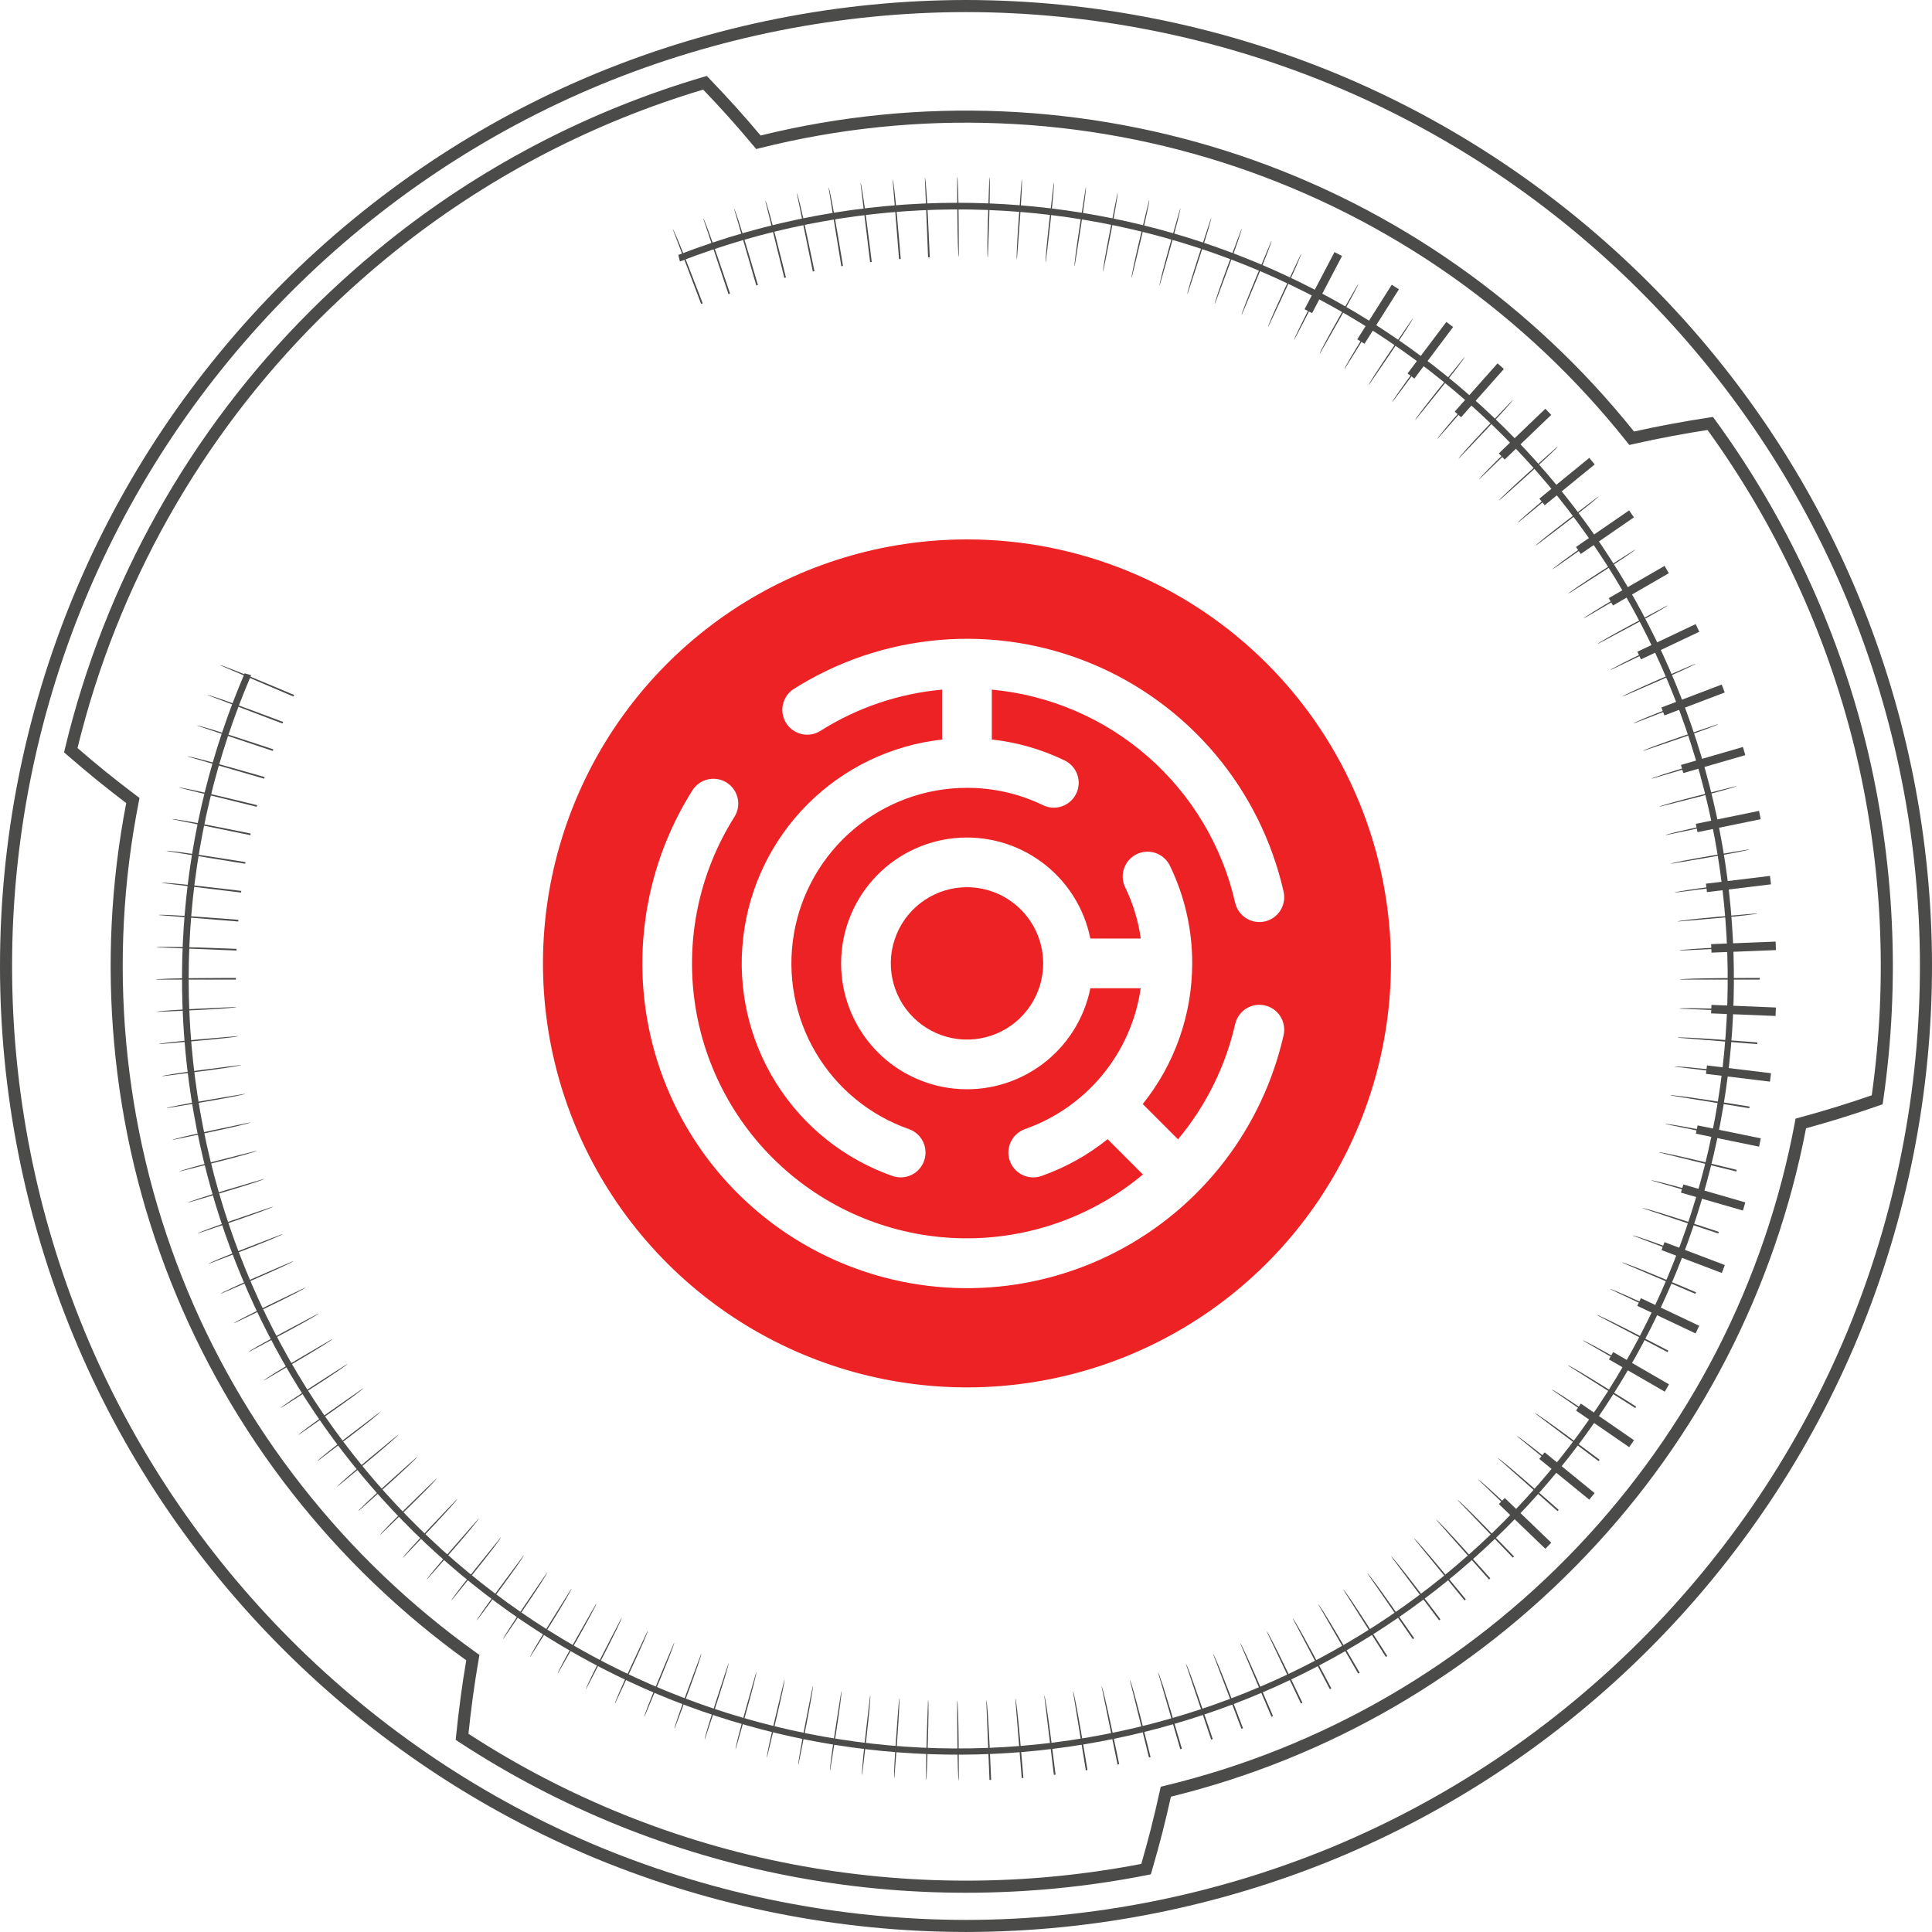 <svg width="111" height="111" viewBox="0 0 111 111" fill="none"
    xmlns="http://www.w3.org/2000/svg">
    <title>S-Maze</title>
    <path d="M55.511 110.999H55.488C48.205 110.99 40.993 109.558 34.258 106.785C30.897 105.393 27.682 103.673 24.66 101.65C18.606 97.594 13.405 92.393 9.349 86.34C7.326 83.317 5.606 80.102 4.215 76.742C-1.405 63.138 -1.405 47.861 4.215 34.258C5.606 30.897 7.326 27.682 9.349 24.659C11.373 21.641 13.686 18.826 16.256 16.256C18.826 13.686 21.641 11.373 24.66 9.349C27.682 7.326 30.897 5.606 34.258 4.215C40.993 1.441 48.205 0.01 55.489 0H55.511C62.795 0.01 70.007 1.441 76.742 4.215C80.103 5.606 83.318 7.326 86.341 9.35C92.394 13.405 97.595 18.606 101.65 24.66C103.674 27.682 105.394 30.897 106.785 34.258C112.405 47.861 112.405 63.138 106.785 76.742C105.394 80.103 103.674 83.318 101.65 86.34C97.594 92.393 92.394 97.594 86.34 101.65C83.318 103.673 80.103 105.393 76.742 106.785C70.007 109.558 62.795 110.99 55.511 110.999ZM55.5 110.306H55.511C62.704 110.296 69.826 108.883 76.477 106.144C79.795 104.77 82.97 103.072 85.954 101.074C91.932 97.068 97.069 91.932 101.074 85.954C103.072 82.97 104.77 79.795 106.144 76.477C111.694 63.042 111.694 47.957 106.144 34.523C104.771 31.205 103.072 28.03 101.074 25.046C97.069 19.068 91.932 13.931 85.954 9.926C82.97 7.928 79.795 6.229 76.477 4.856C69.826 2.117 62.704 0.703 55.511 0.694H55.489C48.296 0.703 41.174 2.117 34.523 4.856C31.205 6.229 28.03 7.928 25.046 9.926C19.068 13.931 13.931 19.068 9.926 25.045C7.928 28.03 6.23 31.204 4.856 34.523C-0.694 47.957 -0.694 63.042 4.856 76.476C6.229 79.795 7.928 82.969 9.926 85.954C13.931 91.932 19.068 97.068 25.045 101.074C28.03 103.072 31.205 104.77 34.523 106.144C41.174 108.882 48.296 110.296 55.489 110.306L55.5 110.306Z" fill="#4B4B4A"/>
    <path d="M55.497 108.744C48.642 108.753 41.85 107.436 35.495 104.864C32.301 103.57 29.241 101.967 26.358 100.078L26.183 99.963L26.203 99.755C26.27 99.068 26.356 98.335 26.474 97.451C26.56 96.798 26.663 96.122 26.788 95.391C23.028 92.679 19.668 89.451 16.806 85.803C10.964 78.36 7.405 69.384 6.559 59.96C6.14 55.343 6.373 50.691 7.252 46.139C6.702 45.722 6.151 45.291 5.611 44.855C5.018 44.372 4.422 43.871 3.839 43.364L3.68 43.226L3.729 43.021C6.017 33.485 10.905 24.77 17.849 17.845L17.85 17.844C19.416 16.285 21.073 14.82 22.813 13.458C28.057 9.368 34.026 6.302 40.406 4.423L40.608 4.363L40.754 4.515C41.291 5.073 41.822 5.644 42.334 6.211C42.764 6.689 43.212 7.205 43.7 7.785C52.818 5.541 62.386 5.943 71.284 8.945C75.742 10.45 79.958 12.593 83.802 15.307C87.59 17.981 90.983 21.174 93.881 24.793C94.619 24.628 95.289 24.491 95.922 24.374C96.763 24.217 97.511 24.091 98.209 23.986L98.416 23.955L98.54 24.124C102.611 29.706 105.556 36.026 107.211 42.733C108.851 49.442 109.185 56.403 108.194 63.237L108.164 63.445L107.965 63.514C107.233 63.769 106.493 64.013 105.765 64.24C105.136 64.435 104.48 64.626 103.763 64.823C101.993 74.043 97.609 82.559 91.132 89.356C87.889 92.768 84.174 95.7 80.101 98.061C76.092 100.383 71.773 102.122 67.273 103.225C67.124 103.898 66.963 104.578 66.793 105.251C66.608 105.97 66.402 106.722 66.179 107.485L66.12 107.687L65.913 107.728C62.483 108.406 58.994 108.746 55.497 108.744ZM26.915 99.613C32.573 103.289 38.89 105.833 45.517 107.105C52.142 108.371 58.948 108.365 65.572 107.088C65.77 106.402 65.954 105.727 66.12 105.08C66.306 104.345 66.481 103.599 66.642 102.865L66.688 102.652L66.899 102.602C71.41 101.517 75.739 99.786 79.754 97.461C87.825 92.782 94.382 85.883 98.645 77.584C100.761 73.455 102.269 69.042 103.122 64.482L103.162 64.268L103.372 64.211C104.162 63.996 104.878 63.789 105.559 63.578C106.213 63.374 106.878 63.155 107.538 62.928C108.479 56.249 108.139 49.451 106.537 42.899C104.921 36.349 102.057 30.171 98.104 24.704C97.474 24.801 96.799 24.916 96.049 25.056C95.363 25.183 94.635 25.333 93.821 25.517L93.609 25.565L93.474 25.395C90.587 21.758 87.195 18.552 83.402 15.874C75.778 10.5 66.761 7.448 57.44 7.087C52.801 6.9 48.16 7.38 43.658 8.51L43.447 8.563L43.308 8.396C42.77 7.755 42.283 7.192 41.819 6.675C41.359 6.165 40.882 5.652 40.4 5.149C34.18 7.009 28.36 10.012 23.24 14.005C21.522 15.35 19.886 16.796 18.339 18.335C11.536 25.119 6.732 33.645 4.453 42.978C4.979 43.433 5.515 43.883 6.048 44.317C6.637 44.792 7.242 45.263 7.843 45.716L8.016 45.847L7.974 46.061C6.165 55.214 7.026 64.694 10.455 73.371C12.163 77.684 14.486 81.727 17.352 85.374C20.218 89.028 23.591 92.254 27.368 94.954L27.546 95.081L27.508 95.296C27.369 96.1 27.255 96.835 27.161 97.543C27.056 98.33 26.977 98.994 26.915 99.613Z" fill="#4B4B4A"/>
    <path d="M77.104 14.709L76.672 14.483L74.952 17.766L75.384 17.992L77.104 14.709Z" fill="#4B4B4A"/>
    <path d="M80.373 16.62L79.961 16.359L77.981 19.493L78.394 19.753L80.373 16.62Z" fill="#4B4B4A"/>
    <path d="M83.487 18.788L83.098 18.495L80.869 21.457L81.259 21.751L83.487 18.788Z" fill="#4B4B4A"/>
    <path d="M86.404 21.199L86.039 20.876L83.579 23.648L83.944 23.972L86.404 21.199Z" fill="#4B4B4A"/>
    <path d="M89.123 23.836L88.785 23.484L86.111 26.05L86.449 26.402L89.123 23.836Z" fill="#4B4B4A"/>
    <path d="M91.621 26.684L91.312 26.306L88.441 28.649L88.749 29.027L91.621 26.684Z" fill="#4B4B4A"/>
    <path d="M93.874 29.724L93.598 29.323L90.546 31.425L90.822 31.827L93.874 29.724Z" fill="#4B4B4A"/>
    <path d="M95.881 32.932L95.637 32.51L92.428 34.365L92.672 34.787L95.881 32.932Z" fill="#4B4B4A"/>
    <path d="M97.63 36.297L97.422 35.857L94.072 37.443L94.28 37.883L97.63 36.297Z" fill="#4B4B4A"/>
    <path d="M99.091 39.786L98.918 39.33L95.453 40.647L95.626 41.103L99.091 39.786Z" fill="#4B4B4A"/>
    <path d="M100.272 43.386L100.137 42.917L96.576 43.948L96.712 44.416L100.272 43.386Z" fill="#4B4B4A"/>
    <path d="M101.16 47.065L101.062 46.588L97.431 47.332L97.529 47.81L101.16 47.065Z" fill="#4B4B4A"/>
    <path d="M101.75 50.808L101.691 50.324L98.012 50.771L98.071 51.255L101.75 50.808Z" fill="#4B4B4A"/>
    <path d="M102.035 54.586L102.016 54.098L98.312 54.244L98.331 54.731L102.035 54.586Z" fill="#4B4B4A"/>
    <path d="M98.309 58.222L98.328 57.734L102.031 57.884L102.012 58.371L98.309 58.222Z" fill="#4B4B4A"/>
    <path d="M101.691 62.144L101.75 61.66L98.071 61.213L98.012 61.696L101.691 62.144Z" fill="#4B4B4A"/>
    <path d="M101.066 65.88L101.164 65.402L97.533 64.658L97.435 65.135L101.066 65.88Z" fill="#4B4B4A"/>
    <path d="M100.138 69.55L100.273 69.081L96.713 68.052L96.577 68.521L100.138 69.55Z" fill="#4B4B4A"/>
    <path d="M98.925 73.137L99.098 72.681L95.632 71.366L95.459 71.822L98.925 73.137Z" fill="#4B4B4A"/>
    <path d="M97.416 76.611L97.625 76.17L94.275 74.584L94.067 75.025L97.416 76.611Z" fill="#4B4B4A"/>
    <path d="M95.647 79.957L95.891 79.535L92.682 77.68L92.438 78.102L95.647 79.957Z" fill="#4B4B4A"/>
    <path d="M93.602 83.145L93.879 82.744L90.827 80.641L90.55 81.042L93.602 83.145Z" fill="#4B4B4A"/>
    <path d="M91.309 86.161L91.617 85.784L88.745 83.441L88.437 83.819L91.309 86.161Z" fill="#4B4B4A"/>
    <path d="M88.787 88.984L89.125 88.633L86.453 86.064L86.116 86.415L88.787 88.984Z" fill="#4B4B4A"/>
    <path d="M55.036 11.651C49.542 11.646 44.094 12.662 38.971 14.647L39.064 15.024C48.584 11.332 59.088 11.049 68.792 14.222C78.497 17.396 86.804 23.83 92.303 32.433C97.802 41.036 100.154 51.278 98.959 61.418C97.764 71.558 93.097 80.972 85.749 88.061C78.401 95.151 68.825 99.478 58.649 100.309C48.472 101.14 38.322 98.423 29.921 92.62C21.521 86.816 15.387 78.284 12.564 68.472C9.74 58.66 10.399 48.173 14.43 38.792L14.056 38.683C10.283 47.496 9.45 57.291 11.683 66.614C13.915 75.937 19.094 84.292 26.45 90.44C33.806 96.588 42.949 100.2 52.52 100.741C62.092 101.283 71.583 98.724 79.586 93.445C87.588 88.167 93.676 80.449 96.946 71.437C100.215 62.425 100.493 52.599 97.737 43.416C94.981 34.234 89.338 26.185 81.647 20.463C73.954 14.741 64.623 11.651 55.036 11.651Z" fill="#4B4B4A"/>
    <path d="M55.088 14.75C54.992 14.75 54.992 10.166 54.992 10.166C55.088 10.166 55.088 14.75 55.088 14.75Z" fill="#4B4B4A"/>
    <path d="M56.755 14.785C56.658 14.782 56.843 10.202 56.843 10.202C56.939 10.205 56.755 14.785 56.755 14.785Z" fill="#4B4B4A"/>
    <path d="M58.426 14.889C58.33 14.881 58.699 10.311 58.699 10.311C58.795 10.319 58.426 14.889 58.426 14.889Z" fill="#4B4B4A"/>
    <path d="M60.085 15.059C59.99 15.047 60.542 10.496 60.542 10.496C60.638 10.507 60.085 15.059 60.085 15.059Z" fill="#4B4B4A"/>
    <path d="M61.743 15.295C61.648 15.279 62.383 10.755 62.383 10.755C62.478 10.771 61.743 15.295 61.743 15.295Z" fill="#4B4B4A"/>
    <path d="M63.382 15.598C63.288 15.578 64.205 11.087 64.205 11.087C64.299 11.107 63.382 15.598 63.382 15.598Z" fill="#4B4B4A"/>
    <path d="M65.017 15.967C64.924 15.944 66.021 11.492 66.021 11.492C66.115 11.516 65.017 15.967 65.017 15.967Z" fill="#4B4B4A"/>
    <path d="M66.626 16.401C66.534 16.374 67.809 11.971 67.809 11.971C67.901 11.998 66.626 16.401 66.626 16.401Z" fill="#4B4B4A"/>
    <path d="M68.223 16.9C68.131 16.869 69.583 12.521 69.583 12.521C69.674 12.552 68.223 16.9 68.223 16.9Z" fill="#4B4B4A"/>
    <path d="M69.797 17.463C69.707 17.429 71.332 13.143 71.332 13.143C71.422 13.176 69.797 17.463 69.797 17.463Z" fill="#4B4B4A"/>
    <path d="M71.343 18.088C71.254 18.051 73.051 13.833 73.051 13.833C73.14 13.871 71.343 18.088 71.343 18.088Z" fill="#4B4B4A"/>
    <path d="M72.866 18.776C72.779 18.735 74.745 14.593 74.745 14.593C74.831 14.635 72.866 18.776 72.866 18.776Z" fill="#4B4B4A"/>
    <path d="M74.362 19.524C74.277 19.48 76.407 15.42 76.407 15.42C76.492 15.465 74.362 19.524 74.362 19.524Z" fill="#4B4B4A"/>
    <path d="M75.823 20.331C75.74 20.283 78.031 16.314 78.031 16.314C78.115 16.362 75.823 20.331 75.823 20.331Z" fill="#4B4B4A"/>
    <path d="M77.252 21.198C77.171 21.147 79.621 17.272 79.621 17.272C79.702 17.323 77.252 21.198 77.252 21.198Z" fill="#4B4B4A"/>
    <path d="M78.642 22.121C78.564 22.066 81.167 18.294 81.167 18.294C81.247 18.348 78.642 22.121 78.642 22.121Z" fill="#4B4B4A"/>
    <path d="M79.998 23.099C79.92 23.041 82.674 19.376 82.674 19.376C82.751 19.434 79.998 23.099 79.998 23.099Z" fill="#4B4B4A"/>
    <path d="M81.314 24.131C81.239 24.07 84.138 20.519 84.138 20.519C84.213 20.58 81.314 24.131 81.314 24.131Z" fill="#4B4B4A"/>
    <path d="M82.587 25.215C82.515 25.151 85.555 21.719 85.555 21.719C85.627 21.783 82.587 25.215 82.587 25.215Z" fill="#4B4B4A"/>
    <path d="M83.806 26.349C83.736 26.282 86.912 22.976 86.912 22.976C86.981 23.043 83.806 26.349 83.806 26.349Z" fill="#4B4B4A"/>
    <path d="M84.993 27.532C84.927 27.463 88.233 24.287 88.233 24.287C88.299 24.356 84.993 27.532 84.993 27.532Z" fill="#4B4B4A"/>
    <path d="M86.126 28.761C86.062 28.689 89.493 25.649 89.493 25.649C89.558 25.721 86.126 28.761 86.126 28.761Z" fill="#4B4B4A"/>
    <path d="M87.204 30.035C87.143 29.96 90.694 27.061 90.694 27.061C90.755 27.136 87.204 30.035 87.204 30.035Z" fill="#4B4B4A"/>
    <path d="M88.235 31.351C88.177 31.274 91.842 28.52 91.842 28.52C91.9 28.597 88.235 31.351 88.235 31.351Z" fill="#4B4B4A"/>
    <path d="M89.204 32.708C89.149 32.629 92.922 30.024 92.922 30.024C92.977 30.104 89.204 32.708 89.204 32.708Z" fill="#4B4B4A"/>
    <path d="M90.122 34.102C90.07 34.021 93.945 31.571 93.945 31.571C93.997 31.652 90.122 34.102 90.122 34.102Z" fill="#4B4B4A"/>
    <path d="M90.989 35.533C90.941 35.45 94.911 33.158 94.911 33.158C94.959 33.242 90.989 35.533 90.989 35.533Z" fill="#4B4B4A"/>
    <path d="M91.793 36.998C91.749 36.913 95.808 34.782 95.808 34.782C95.853 34.867 91.793 36.998 91.793 36.998Z" fill="#4B4B4A"/>
    <path d="M92.535 38.494C92.494 38.407 96.636 36.442 96.636 36.442C96.677 36.528 92.535 38.494 92.535 38.494Z" fill="#4B4B4A"/>
    <path d="M93.223 40.018C93.185 39.929 97.403 38.132 97.403 38.132C97.44 38.221 93.223 40.018 93.223 40.018Z" fill="#4B4B4A"/>
    <path d="M93.844 41.569C93.81 41.479 98.096 39.852 98.096 39.852C98.13 39.943 93.844 41.569 93.844 41.569Z" fill="#4B4B4A"/>
    <path d="M94.399 43.143C94.368 43.052 98.716 41.6 98.716 41.6C98.747 41.691 94.399 43.143 94.399 43.143Z" fill="#4B4B4A"/>
    <path d="M94.899 44.739C94.872 44.646 99.275 43.371 99.275 43.371C99.301 43.463 94.899 44.739 94.899 44.739Z" fill="#4B4B4A"/>
    <path d="M95.332 46.352C95.309 46.259 99.76 45.163 99.76 45.163C99.782 45.255 95.332 46.352 95.332 46.352Z" fill="#4B4B4A"/>
    <path d="M95.695 47.982C95.676 47.889 100.168 46.971 100.168 46.971C100.187 47.066 95.695 47.982 95.695 47.982Z" fill="#4B4B4A"/>
    <path d="M95.996 49.626C95.981 49.532 100.505 48.796 100.505 48.796C100.521 48.891 95.996 49.626 95.996 49.626Z" fill="#4B4B4A"/>
    <path d="M96.227 51.281C96.215 51.186 100.766 50.633 100.766 50.633C100.778 50.729 96.227 51.281 96.227 51.281Z" fill="#4B4B4A"/>
    <path d="M96.394 52.944C96.387 52.847 100.956 52.478 100.956 52.478C100.964 52.575 96.394 52.944 96.394 52.944Z" fill="#4B4B4A"/>
    <path d="M96.488 54.612C96.485 54.515 101.065 54.331 101.065 54.331C101.068 54.427 96.488 54.612 96.488 54.612Z" fill="#4B4B4A"/>
    <path d="M101.107 56.282H96.523C96.523 56.186 101.107 56.186 101.107 56.186V56.282Z" fill="#4B4B4A"/>
    <path d="M101.068 58.136L96.488 57.952C96.492 57.855 101.072 58.04 101.072 58.04L101.068 58.136Z" fill="#4B4B4A"/>
    <path d="M100.956 59.989L96.387 59.62C96.394 59.524 100.964 59.892 100.964 59.892L100.956 59.989Z" fill="#4B4B4A"/>
    <path d="M100.765 61.834L96.215 61.282C96.226 61.186 100.777 61.739 100.777 61.739L100.765 61.834Z" fill="#4B4B4A"/>
    <path d="M100.501 63.671L95.977 62.936C95.992 62.841 100.517 63.576 100.517 63.576L100.501 63.671Z" fill="#4B4B4A"/>
    <path d="M100.163 65.496L95.672 64.579C95.691 64.485 100.182 65.402 100.182 65.402L100.163 65.496Z" fill="#4B4B4A"/>
    <path d="M99.756 67.305L95.305 66.208C95.328 66.114 99.778 67.212 99.778 67.212L99.756 67.305Z" fill="#4B4B4A"/>
    <path d="M99.274 69.097L94.871 67.821C94.898 67.728 99.301 69.004 99.301 69.004L99.274 69.097Z" fill="#4B4B4A"/>
    <path d="M98.719 70.868L94.371 69.416C94.402 69.325 98.75 70.776 98.75 70.776L98.719 70.868Z" fill="#4B4B4A"/>
    <path d="M98.095 72.615L93.809 70.989C93.843 70.899 98.13 72.525 98.13 72.525L98.095 72.615Z" fill="#4B4B4A"/>
    <path d="M97.405 74.336L93.188 72.539C93.225 72.45 97.442 74.247 97.442 74.247L97.405 74.336Z" fill="#4B4B4A"/>
    <path d="M96.642 76.026L92.5 74.061C92.541 73.974 96.683 75.94 96.683 75.94L96.642 76.026Z" fill="#4B4B4A"/>
    <path d="M95.805 77.685L91.746 75.555C91.791 75.47 95.85 77.6 95.85 77.6L95.805 77.685Z" fill="#4B4B4A"/>
    <path d="M94.908 79.309L90.938 77.017C90.985 76.934 94.955 79.226 94.955 79.226L94.908 79.309Z" fill="#4B4B4A"/>
    <path d="M93.952 80.895L90.078 78.446C90.129 78.364 94.004 80.815 94.004 80.815L93.952 80.895Z" fill="#4B4B4A"/>
    <path d="M92.925 82.442L89.152 79.839C89.207 79.76 92.98 82.364 92.98 82.364L92.925 82.442Z" fill="#4B4B4A"/>
    <path d="M91.845 83.947L88.18 81.193C88.238 81.116 91.903 83.87 91.903 83.87L91.845 83.947Z" fill="#4B4B4A"/>
    <path d="M90.695 85.406L87.144 82.507C87.206 82.433 90.756 85.332 90.756 85.332L90.695 85.406Z" fill="#4B4B4A"/>
    <path d="M89.486 86.819L86.055 83.779C86.118 83.707 89.55 86.746 89.55 86.746L89.486 86.819Z" fill="#4B4B4A"/>
    <path d="M88.232 88.181L84.926 85.005C84.993 84.936 88.298 88.111 88.298 88.111L88.232 88.181Z" fill="#4B4B4A"/>
    <path d="M86.918 89.492L83.742 86.185C83.812 86.119 86.987 89.425 86.987 89.425L86.918 89.492Z" fill="#4B4B4A"/>
    <path d="M85.552 90.748L82.512 87.317C82.584 87.253 85.624 90.684 85.624 90.684L85.552 90.748Z" fill="#4B4B4A"/>
    <path d="M84.141 91.949L81.242 88.397C81.316 88.337 84.215 91.888 84.215 91.888L84.141 91.949Z" fill="#4B4B4A"/>
    <path d="M82.68 93.091L79.926 89.427C80.002 89.368 82.757 93.034 82.757 93.034L82.68 93.091Z" fill="#4B4B4A"/>
    <path d="M81.17 94.174L78.566 90.402C78.645 90.347 81.249 94.12 81.249 94.12L81.17 94.174Z" fill="#4B4B4A"/>
    <path d="M79.622 95.196L77.172 91.321C77.253 91.27 79.703 95.145 79.703 95.145L79.622 95.196Z" fill="#4B4B4A"/>
    <path d="M78.034 96.154L75.742 92.184C75.825 92.135 78.117 96.106 78.117 96.106L78.034 96.154Z" fill="#4B4B4A"/>
    <path d="M76.404 97.047L74.273 92.988C74.359 92.944 76.489 97.003 76.489 97.003L76.404 97.047Z" fill="#4B4B4A"/>
    <path d="M74.743 97.874L72.777 93.733C72.864 93.692 74.829 97.833 74.829 97.833L74.743 97.874Z" fill="#4B4B4A"/>
    <path d="M73.05 98.633L71.254 94.416C71.343 94.379 73.139 98.596 73.139 98.596L73.05 98.633Z" fill="#4B4B4A"/>
    <path d="M71.325 99.325L69.699 95.038C69.789 95.005 71.415 99.292 71.415 99.292L71.325 99.325Z" fill="#4B4B4A"/>
    <path d="M69.584 99.946L68.133 95.598C68.224 95.567 69.676 99.915 69.676 99.915L69.584 99.946Z" fill="#4B4B4A"/>
    <path d="M67.811 100.497L66.535 96.093C66.627 96.066 67.903 100.469 67.903 100.469L67.811 100.497Z" fill="#4B4B4A"/>
    <path d="M66.012 100.975L64.914 96.524C65.008 96.5 66.105 100.951 66.105 100.951L66.012 100.975Z" fill="#4B4B4A"/>
    <path d="M64.206 101.381L63.289 96.889C63.383 96.87 64.301 101.361 64.301 101.361L64.206 101.381Z" fill="#4B4B4A"/>
    <path d="M62.384 101.713L61.648 97.188C61.743 97.173 62.479 101.697 62.479 101.697L62.384 101.713Z" fill="#4B4B4A"/>
    <path d="M60.549 101.972L59.996 97.421C60.092 97.409 60.645 101.96 60.645 101.96L60.549 101.972Z" fill="#4B4B4A"/>
    <path d="M58.701 102.156L58.332 97.586C58.428 97.579 58.797 102.148 58.797 102.148L58.701 102.156Z" fill="#4B4B4A"/>
    <path d="M56.849 102.266L56.664 97.686C56.761 97.682 56.945 102.262 56.945 102.262L56.849 102.266Z" fill="#4B4B4A"/>
    <path d="M55.088 102.301C54.992 102.301 54.992 97.717 54.992 97.717C55.088 97.717 55.088 102.301 55.088 102.301Z" fill="#4B4B4A"/>
    <path d="M53.231 102.266C53.135 102.263 53.319 97.683 53.319 97.683C53.416 97.686 53.231 102.266 53.231 102.266Z" fill="#4B4B4A"/>
    <path d="M51.383 102.156C51.287 102.148 51.656 97.579 51.656 97.579C51.752 97.587 51.383 102.156 51.383 102.156Z" fill="#4B4B4A"/>
    <path d="M49.535 101.971C49.439 101.96 49.992 97.409 49.992 97.409C50.087 97.42 49.535 101.971 49.535 101.971Z" fill="#4B4B4A"/>
    <path d="M47.696 101.713C47.601 101.697 48.336 97.172 48.336 97.172C48.431 97.188 47.696 101.713 47.696 101.713Z" fill="#4B4B4A"/>
    <path d="M45.874 101.38C45.78 101.361 46.697 96.869 46.697 96.869C46.791 96.888 45.874 101.38 45.874 101.38Z" fill="#4B4B4A"/>
    <path d="M44.064 100.975C43.971 100.951 45.068 96.5 45.068 96.5C45.162 96.524 44.064 100.975 44.064 100.975Z" fill="#4B4B4A"/>
    <path d="M42.267 100.497C42.174 100.469 43.45 96.067 43.45 96.067C43.542 96.094 42.267 100.497 42.267 100.497Z" fill="#4B4B4A"/>
    <path d="M40.492 99.946C40.401 99.915 41.852 95.567 41.852 95.567C41.944 95.598 40.492 99.946 40.492 99.946Z" fill="#4B4B4A"/>
    <path d="M38.754 99.325C38.664 99.292 40.289 95.005 40.289 95.005C40.38 95.039 38.754 99.325 38.754 99.325Z" fill="#4B4B4A"/>
    <path d="M37.023 98.634C36.934 98.596 38.731 94.379 38.731 94.379C38.82 94.417 37.023 98.634 37.023 98.634Z" fill="#4B4B4A"/>
    <path d="M35.335 97.875C35.248 97.833 37.213 93.692 37.213 93.692C37.3 93.733 35.335 97.875 35.335 97.875Z" fill="#4B4B4A"/>
    <path d="M33.67 97.047C33.585 97.003 35.716 92.943 35.716 92.943C35.801 92.988 33.67 97.047 33.67 97.047Z" fill="#4B4B4A"/>
    <path d="M32.045 96.154C31.962 96.106 34.254 92.135 34.254 92.135C34.337 92.184 32.045 96.154 32.045 96.154Z" fill="#4B4B4A"/>
    <path d="M30.463 95.195C30.381 95.144 32.832 91.27 32.832 91.27C32.913 91.321 30.463 95.195 30.463 95.195Z" fill="#4B4B4A"/>
    <path d="M28.908 94.174C28.829 94.12 31.433 90.347 31.433 90.347C31.512 90.401 28.908 94.174 28.908 94.174Z" fill="#4B4B4A"/>
    <path d="M27.404 93.091C27.327 93.034 30.081 89.369 30.081 89.369C30.158 89.427 27.404 93.091 27.404 93.091Z" fill="#4B4B4A"/>
    <path d="M25.943 91.948C25.868 91.888 28.767 88.337 28.767 88.337C28.842 88.397 25.943 91.948 25.943 91.948Z" fill="#4B4B4A"/>
    <path d="M24.529 90.748C24.456 90.684 27.496 87.253 27.496 87.253C27.569 87.317 24.529 90.748 24.529 90.748Z" fill="#4B4B4A"/>
    <path d="M23.161 89.491C23.092 89.424 26.267 86.118 26.267 86.118C26.337 86.185 23.161 89.491 23.161 89.491Z" fill="#4B4B4A"/>
    <path d="M21.849 88.181C21.782 88.112 25.088 84.936 25.088 84.936C25.155 85.005 21.849 88.181 21.849 88.181Z" fill="#4B4B4A"/>
    <path d="M20.591 86.818C20.527 86.746 23.958 83.706 23.958 83.706C24.022 83.778 20.591 86.818 20.591 86.818Z" fill="#4B4B4A"/>
    <path d="M19.384 85.406C19.323 85.332 22.873 82.433 22.873 82.433C22.934 82.507 19.384 85.406 19.384 85.406Z" fill="#4B4B4A"/>
    <path d="M18.239 83.947C18.181 83.871 21.846 81.117 21.846 81.117C21.903 81.193 18.239 83.947 18.239 83.947Z" fill="#4B4B4A"/>
    <path d="M17.149 82.442C17.094 82.364 20.867 79.76 20.867 79.76C20.922 79.839 17.149 82.442 17.149 82.442Z" fill="#4B4B4A"/>
    <path d="M16.129 80.896C16.078 80.815 19.953 78.365 19.953 78.365C20.004 78.446 16.129 80.896 16.129 80.896Z" fill="#4B4B4A"/>
    <path d="M15.168 79.309C15.12 79.226 19.091 76.934 19.091 76.934C19.139 77.017 15.168 79.309 15.168 79.309Z" fill="#4B4B4A"/>
    <path d="M14.274 77.685C14.229 77.6 18.288 75.47 18.288 75.47C18.333 75.554 14.274 77.685 14.274 77.685Z" fill="#4B4B4A"/>
    <path d="M13.442 76.026C13.4 75.94 17.542 73.974 17.542 73.974C17.583 74.061 13.442 76.026 13.442 76.026Z" fill="#4B4B4A"/>
    <path d="M12.676 74.335C12.638 74.246 16.856 72.45 16.856 72.45C16.894 72.538 12.676 74.335 12.676 74.335Z" fill="#4B4B4A"/>
    <path d="M11.981 72.615C11.947 72.525 16.232 70.899 16.232 70.899C16.266 70.99 11.981 72.615 11.981 72.615Z" fill="#4B4B4A"/>
    <path d="M11.36 70.868C11.329 70.776 15.677 69.325 15.677 69.325C15.708 69.416 11.36 70.868 11.36 70.868Z" fill="#4B4B4A"/>
    <path d="M10.805 69.097C10.779 69.004 15.181 67.728 15.181 67.728C15.208 67.821 10.805 69.097 10.805 69.097Z" fill="#4B4B4A"/>
    <path d="M10.32 67.305C10.297 67.212 14.748 66.115 14.748 66.115C14.771 66.208 10.32 67.305 10.32 67.305Z" fill="#4B4B4A"/>
    <path d="M9.914 65.495C9.896 65.401 14.387 64.485 14.387 64.485C14.406 64.579 9.914 65.495 9.914 65.495Z" fill="#4B4B4A"/>
    <path d="M9.574 63.67C9.559 63.576 14.084 62.841 14.084 62.841C14.099 62.935 9.574 63.67 9.574 63.67Z" fill="#4B4B4A"/>
    <path d="M9.316 61.834C9.305 61.739 13.856 61.186 13.856 61.186C13.868 61.282 9.316 61.834 9.316 61.834Z" fill="#4B4B4A"/>
    <path d="M9.129 59.989C9.121 59.892 13.69 59.524 13.69 59.524C13.698 59.62 9.129 59.989 9.129 59.989Z" fill="#4B4B4A"/>
    <path d="M9.012 58.136C9.008 58.04 13.588 57.855 13.588 57.855C13.592 57.952 9.012 58.136 9.012 58.136Z" fill="#4B4B4A"/>
    <path d="M13.553 56.282H8.969C8.969 56.186 13.553 56.186 13.553 56.186V56.282Z" fill="#4B4B4A"/>
    <path d="M13.584 54.612L9.004 54.427C9.007 54.331 13.588 54.515 13.588 54.515L13.584 54.612Z" fill="#4B4B4A"/>
    <path d="M13.69 52.944L9.121 52.575C9.129 52.478 13.698 52.847 13.698 52.847L13.69 52.944Z" fill="#4B4B4A"/>
    <path d="M13.852 51.281L9.301 50.729C9.312 50.633 13.863 51.186 13.863 51.186L13.852 51.281Z" fill="#4B4B4A"/>
    <path d="M14.087 49.626L9.562 48.891C9.578 48.796 14.103 49.532 14.103 49.532L14.087 49.626Z" fill="#4B4B4A"/>
    <path d="M14.386 47.983L9.895 47.066C9.913 46.972 14.405 47.889 14.405 47.889L14.386 47.983Z" fill="#4B4B4A"/>
    <path d="M14.747 46.353L10.297 45.256C10.32 45.163 14.771 46.26 14.771 46.26L14.747 46.353Z" fill="#4B4B4A"/>
    <path d="M15.176 44.738L10.773 43.463C10.8 43.371 15.203 44.646 15.203 44.646L15.176 44.738Z" fill="#4B4B4A"/>
    <path d="M15.672 43.143L11.324 41.691C11.355 41.6 15.703 43.052 15.703 43.052L15.672 43.143Z" fill="#4B4B4A"/>
    <path d="M16.231 41.569L11.945 39.943C11.979 39.853 16.265 41.479 16.265 41.479L16.231 41.569Z" fill="#4B4B4A"/>
    <path d="M16.858 40.018L12.641 38.221C12.678 38.132 16.896 39.929 16.896 39.929L16.858 40.018Z" fill="#4B4B4A"/>
    <path d="M40.282 17.462L38.656 13.176C38.746 13.143 40.372 17.429 40.372 17.429L40.282 17.462Z" fill="#4B4B4A"/>
    <path d="M41.854 16.9L40.402 12.552C40.494 12.521 41.945 16.869 41.945 16.869L41.854 16.9Z" fill="#4B4B4A"/>
    <path d="M43.451 16.401L42.176 11.998C42.268 11.971 43.544 16.374 43.544 16.374L43.451 16.401Z" fill="#4B4B4A"/>
    <path d="M45.062 15.967L43.965 11.516C44.059 11.493 45.156 15.944 45.156 15.944L45.062 15.967Z" fill="#4B4B4A"/>
    <path d="M46.699 15.598L45.781 11.106C45.876 11.086 46.793 15.578 46.793 15.578L46.699 15.598Z" fill="#4B4B4A"/>
    <path d="M48.337 15.296L47.602 10.771C47.697 10.755 48.432 15.279 48.432 15.279L48.337 15.296Z" fill="#4B4B4A"/>
    <path d="M49.99 15.058L49.438 10.507C49.533 10.496 50.085 15.047 50.085 15.047L49.99 15.058Z" fill="#4B4B4A"/>
    <path d="M51.654 14.889L51.285 10.32C51.381 10.312 51.75 14.881 51.75 14.881L51.654 14.889Z" fill="#4B4B4A"/>
    <path d="M53.321 14.786L53.137 10.205C53.233 10.202 53.418 14.782 53.418 14.782L53.321 14.786Z" fill="#4B4B4A"/>
    <path d="M55.557 50.973C54.691 50.973 53.845 51.23 53.125 51.711C52.405 52.192 51.844 52.875 51.513 53.675C51.182 54.475 51.095 55.355 51.264 56.204C51.433 57.053 51.85 57.833 52.462 58.445C53.074 59.058 53.854 59.474 54.703 59.643C55.552 59.812 56.432 59.726 57.232 59.394C58.032 59.063 58.715 58.502 59.196 57.782C59.677 57.062 59.934 56.216 59.934 55.35C59.933 54.19 59.471 53.077 58.651 52.257C57.83 51.436 56.717 50.974 55.557 50.973Z" fill="#ED2224"/>
    <path d="M55.555 30.991C50.737 30.991 46.028 32.42 42.022 35.096C38.016 37.773 34.893 41.578 33.05 46.029C31.206 50.48 30.724 55.378 31.663 60.103C32.603 64.828 34.923 69.169 38.33 72.576C41.737 75.983 46.078 78.302 50.803 79.242C55.528 80.182 60.426 79.7 64.877 77.856C69.329 76.013 73.133 72.89 75.81 68.884C78.487 64.878 79.915 60.169 79.915 55.351C79.917 52.151 79.288 48.983 78.064 46.027C76.841 43.07 75.046 40.384 72.784 38.122C70.522 35.859 67.836 34.065 64.879 32.842C61.923 31.618 58.755 30.989 55.555 30.991ZM47.136 41.991C46.816 42.193 46.429 42.26 46.06 42.176C45.691 42.093 45.37 41.867 45.168 41.547C44.966 41.227 44.899 40.841 44.981 40.472C45.064 40.103 45.29 39.782 45.609 39.579C48.133 37.986 51.001 37.022 53.974 36.768C56.947 36.514 59.938 36.977 62.695 38.119C65.452 39.26 67.894 41.047 69.818 43.328C71.741 45.61 73.088 48.319 73.747 51.23C73.789 51.413 73.794 51.602 73.762 51.787C73.731 51.972 73.663 52.149 73.563 52.308C73.463 52.466 73.333 52.604 73.18 52.712C73.027 52.821 72.853 52.898 72.671 52.939C72.487 52.981 72.298 52.986 72.113 52.954C71.928 52.922 71.751 52.854 71.593 52.754C71.434 52.654 71.297 52.523 71.189 52.37C71.081 52.216 71.004 52.043 70.963 51.86C70.219 48.607 68.467 45.673 65.956 43.475C63.446 41.277 60.305 39.928 56.983 39.621V42.487C58.436 42.646 59.852 43.053 61.168 43.691C61.337 43.773 61.488 43.886 61.612 44.026C61.737 44.166 61.833 44.329 61.895 44.506C61.956 44.683 61.983 44.871 61.972 45.058C61.961 45.245 61.914 45.428 61.832 45.597C61.751 45.766 61.637 45.917 61.497 46.041C61.357 46.166 61.194 46.262 61.017 46.324C60.84 46.386 60.652 46.412 60.465 46.401C60.278 46.39 60.095 46.343 59.926 46.261C58.564 45.601 57.069 45.26 55.555 45.264C53.173 45.264 50.868 46.108 49.048 47.644C47.228 49.181 46.011 51.312 45.611 53.661C45.212 56.009 45.657 58.423 46.867 60.475C48.077 62.526 49.974 64.084 52.222 64.871C52.579 64.997 52.871 65.259 53.034 65.6C53.198 65.942 53.219 66.334 53.094 66.69C52.968 67.047 52.706 67.34 52.366 67.504C52.025 67.668 51.633 67.689 51.276 67.565C48.508 66.595 46.151 64.713 44.593 62.228C43.034 59.744 42.365 56.803 42.697 53.889C43.028 50.974 44.34 48.259 46.417 46.188C48.494 44.117 51.213 42.812 54.128 42.489V39.622C51.642 39.845 49.245 40.657 47.136 41.991ZM73.747 59.472C73.148 62.122 71.977 64.609 70.316 66.759C68.656 68.909 66.545 70.671 64.133 71.92C61.72 73.17 59.064 73.877 56.35 73.993C53.635 74.109 50.928 73.63 48.418 72.59C45.908 71.551 43.656 69.975 41.818 67.974C39.98 65.973 38.602 63.595 37.78 61.005C36.957 58.416 36.711 55.678 37.057 52.984C37.403 50.289 38.333 47.702 39.783 45.405C39.986 45.086 40.307 44.86 40.676 44.778C41.045 44.695 41.432 44.762 41.751 44.964C42.071 45.166 42.297 45.487 42.38 45.856C42.464 46.224 42.397 46.611 42.196 46.931C40.188 50.112 39.381 53.906 39.922 57.629C40.463 61.352 42.316 64.759 45.146 67.237C47.976 69.715 51.599 71.101 55.361 71.145C59.122 71.189 62.776 69.889 65.664 67.478L63.637 65.451C62.498 66.366 61.213 67.08 59.835 67.565C59.477 67.69 59.085 67.669 58.744 67.505C58.403 67.341 58.14 67.048 58.015 66.691C57.889 66.334 57.911 65.942 58.075 65.6C58.239 65.259 58.531 64.997 58.888 64.871C60.63 64.258 62.171 63.179 63.343 61.753C64.515 60.326 65.274 58.605 65.538 56.778H62.645C62.291 58.536 61.296 60.101 59.853 61.167C58.41 62.233 56.623 62.725 54.838 62.547C53.053 62.369 51.398 61.534 50.194 60.204C48.99 58.874 48.324 57.144 48.324 55.351C48.324 53.557 48.99 51.827 50.194 50.497C51.398 49.167 53.053 48.332 54.838 48.154C56.623 47.977 58.41 48.468 59.853 49.535C61.296 50.6 62.291 52.165 62.645 53.923H65.542C65.397 52.901 65.095 51.908 64.645 50.98C64.563 50.811 64.516 50.628 64.505 50.441C64.494 50.254 64.52 50.066 64.582 49.889C64.644 49.712 64.74 49.549 64.864 49.409C64.989 49.269 65.14 49.155 65.309 49.074C65.478 48.992 65.661 48.945 65.848 48.934C66.035 48.923 66.222 48.949 66.4 49.011C66.576 49.073 66.74 49.169 66.879 49.293C67.019 49.418 67.133 49.569 67.215 49.738C68.063 51.487 68.501 53.407 68.496 55.351C68.495 58.289 67.492 61.139 65.654 63.431L67.681 65.458C69.281 63.542 70.406 61.275 70.963 58.842C71.046 58.472 71.273 58.152 71.593 57.95C71.913 57.748 72.301 57.681 72.67 57.765C73.039 57.848 73.36 58.075 73.562 58.395C73.764 58.716 73.83 59.103 73.747 59.472Z" fill="#ED2224"/>
</svg>
